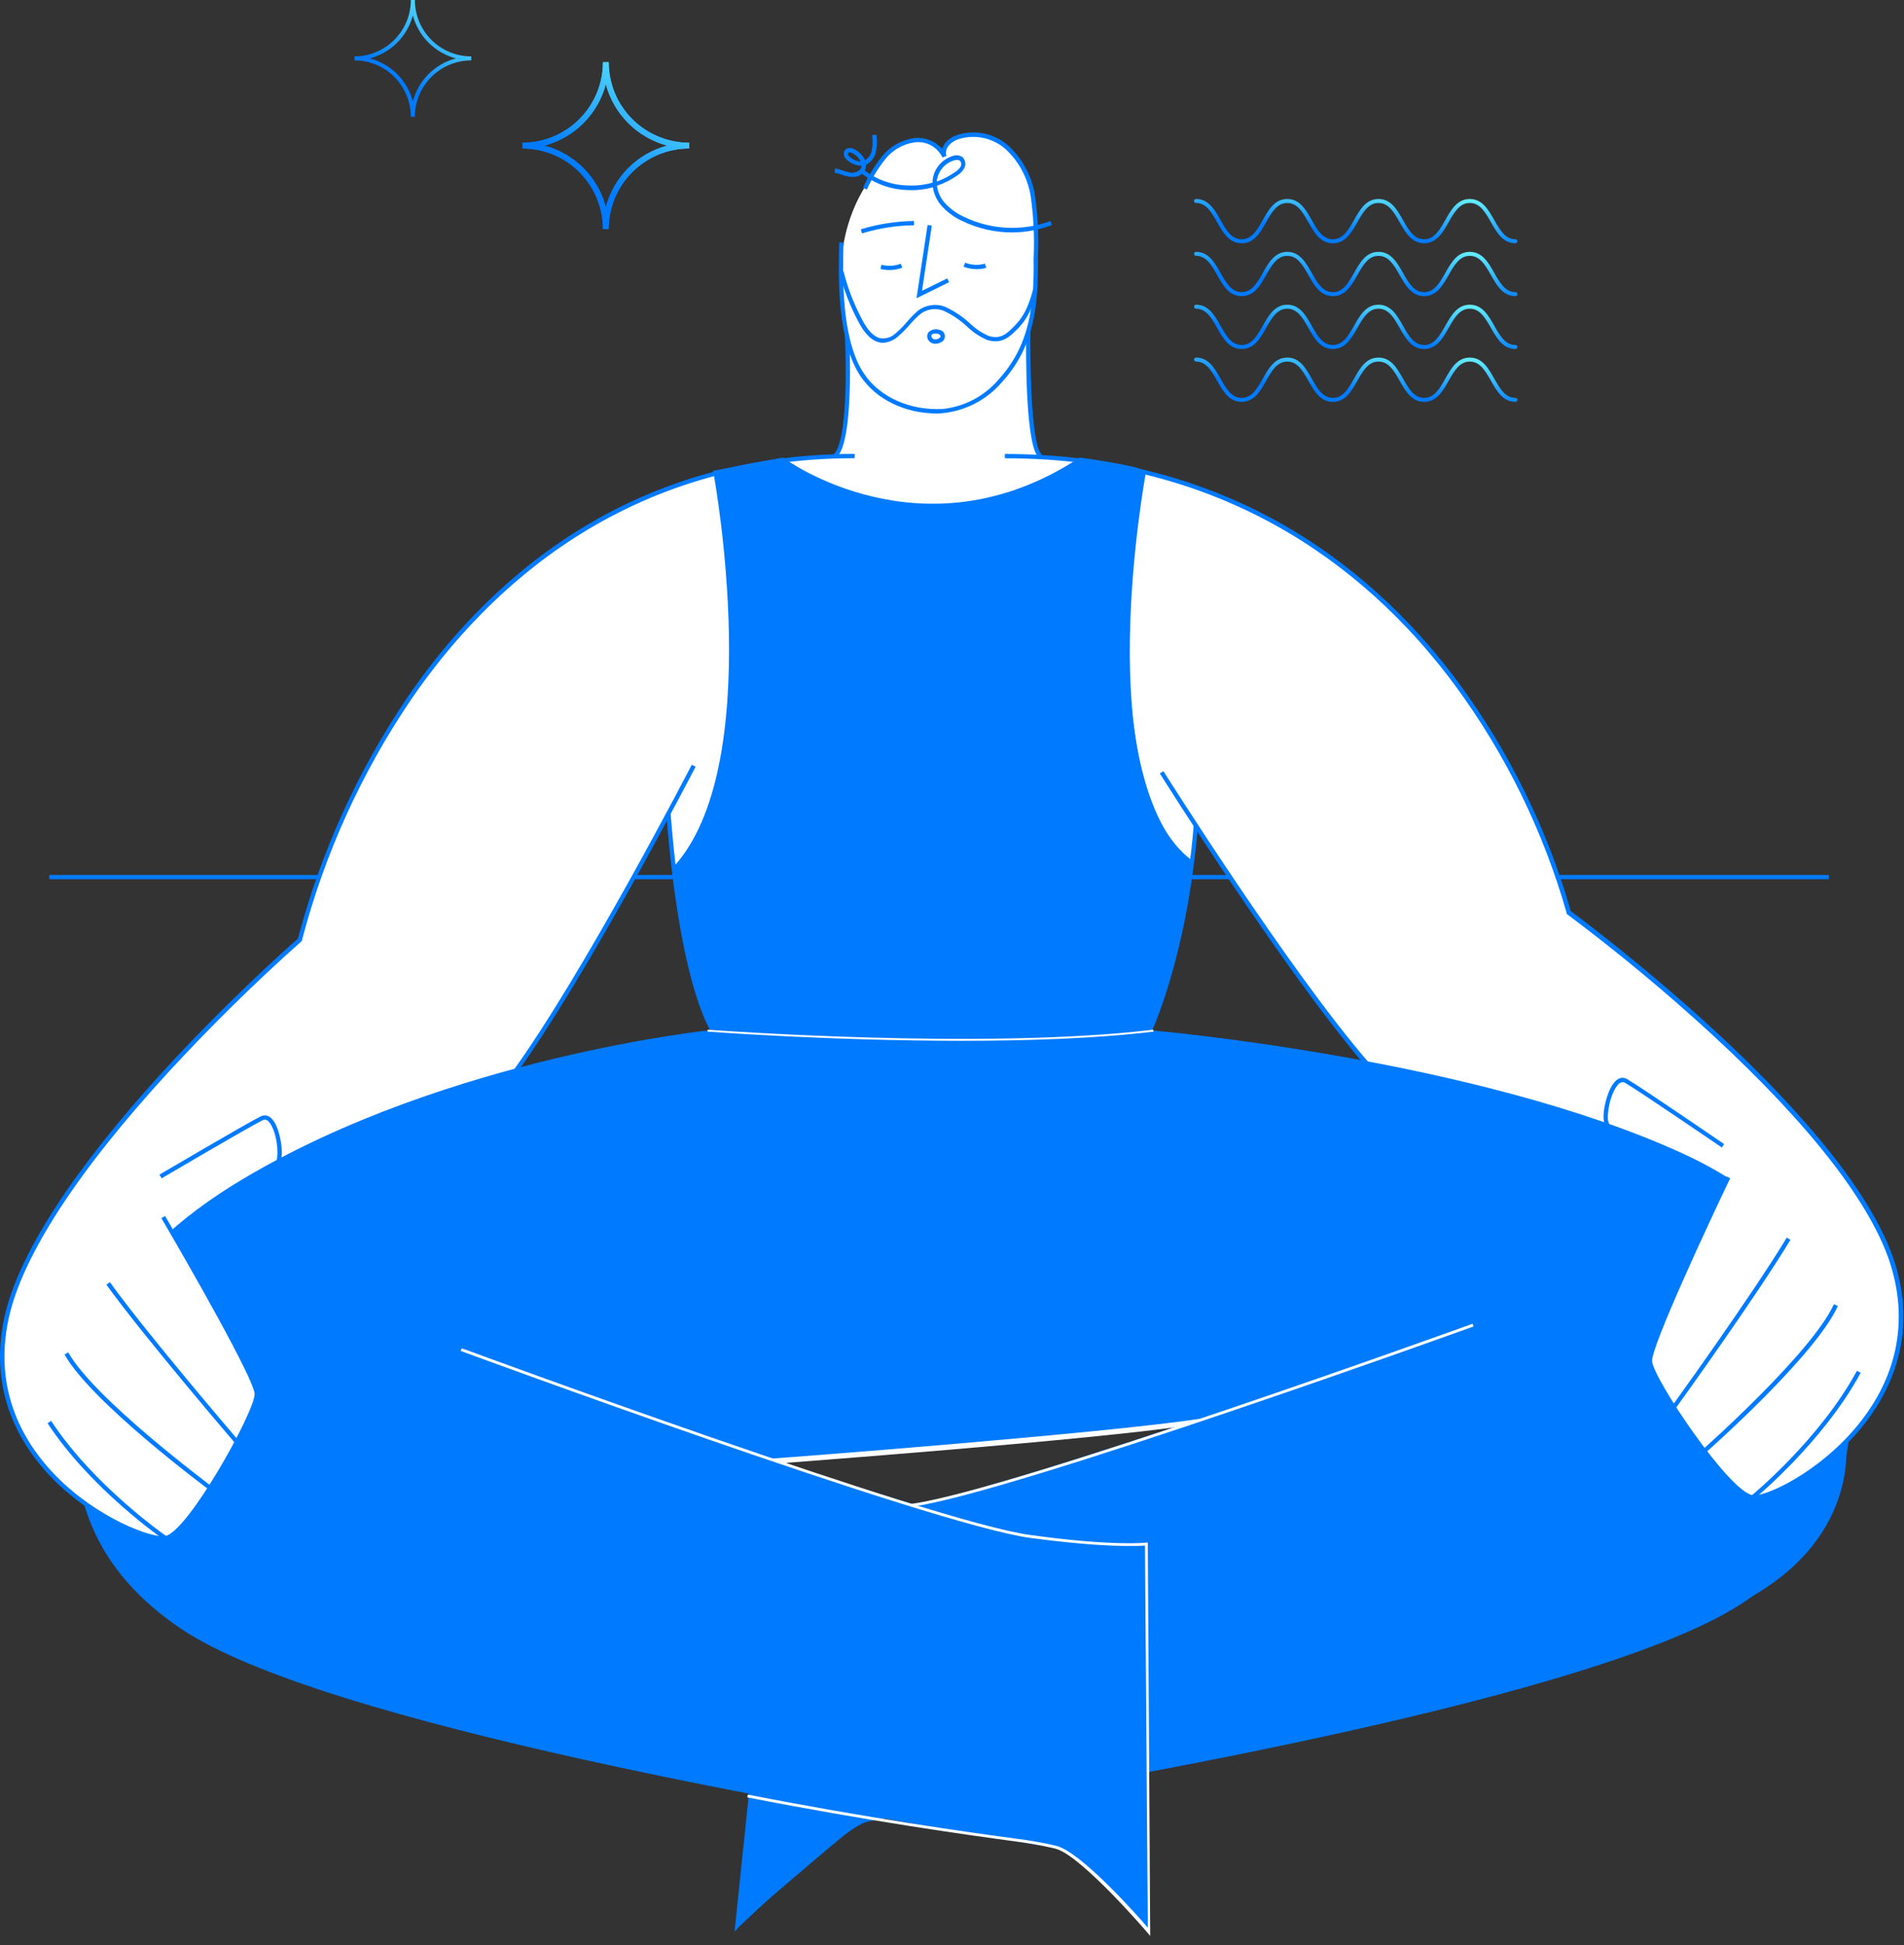 <svg xmlns="http://www.w3.org/2000/svg" width="184" height="188" viewBox="0 0 184 188" fill="none"><rect x="0" y="0" width="184" height="188" fill="#333333" stroke="none"/><path d="M167.569 114.589L131.891 102.581C128.412 99.037 119.568 85.974 115.581 79.885L115.033 83.337L65.879 88.105C65.002 84.072 64.637 80.214 64.564 78.789C59.303 89.311 52.727 99.43 50.097 103.175L27.465 134.465L17.163 151.288L8.231 145.37C-2.861 136.952 -0.117 126.19 2.641 121.861C6.718 112.172 21.949 97.11 29.054 90.79C34.534 71.062 44.398 59.719 53.275 53.143C60.377 47.883 69.57 45.389 73.279 44.8L80.791 43.964C81.795 43.214 82.073 36.731 82.086 33.583C81.82 33.005 81.289 30.73 81.289 26.251C81.289 21.772 83.228 18.368 84.198 17.225C87.067 11.902 90.122 13.506 91.291 14.974C90.945 14.243 91.908 13.021 94.14 13.021C98.025 13.261 99.44 16.927 99.878 19.656C100.316 22.386 100.017 25.992 100.057 27.606C100.089 28.897 99.619 31.292 99.38 32.328C99.109 39.006 99.998 42.961 100.477 44.103L167.569 113.023V114.589Z" fill="white"></path><path d="M178.376 139.318L166.882 114.051C146.905 102.553 111.016 99.798 111.016 99.798C113.128 94.573 114.525 89.088 115.169 83.489C105.205 74.674 110.449 45.715 110.449 45.715C108.89 45.093 104.39 44.503 104.39 44.503C100.082 47.266 95.108 48.813 89.993 48.982C84.902 49.201 79.897 47.614 75.86 44.503C73.636 44.784 71.43 45.189 69.251 45.715C72.148 67.594 69.493 73.991 68.931 76.773C68.166 80.63 65.158 84.128 65.158 84.128C65.626 93.662 69.047 99.798 69.047 99.798C69.047 99.798 67.235 99.737 49.676 103.743C29.424 108.36 17.18 118.723 17.18 118.723C17.18 118.723 4.43 131.721 8.483 145.671C12.537 159.622 35.064 164.349 38.947 165.473C42.83 166.597 72.599 173.12 72.599 173.12L71.244 186.145C71.244 186.145 82.293 176.646 82.998 176.228C83.74 175.882 84.52 175.627 85.322 175.467C85.322 175.467 100.595 178.079 102.81 178.586C105.024 179.093 110.735 186.15 110.735 186.15L111.011 171.093C151.768 162.503 155.161 161.407 167.956 155.004C179.858 149.06 178.376 139.318 178.376 139.318ZM88.192 145.589L75.221 141.236L114.987 137.743L102.584 141.759L88.192 145.589Z" fill="#007AFF"></path><path d="M70.986 186.69L75.161 146.53H75.371C75.403 146.53 78.521 146.877 86.535 145.797C96.041 144.513 141.227 128.387 141.684 128.227L141.822 128.613C141.365 128.778 96.135 144.916 86.59 146.205C79.579 147.152 76.345 147.02 75.53 146.96L71.51 185.588C73.426 183.764 81.308 176.348 83.654 175.67C84.078 175.555 86.034 175.224 89.272 174.679C105.476 171.951 154.815 163.659 168.408 154.425C173.883 150.712 177.033 146.133 178.052 140.425C179.666 131.395 178.261 119.103 162.426 111.847C142.373 102.668 111.309 99.99 111 99.968L111.033 99.555C111.347 99.582 142.483 102.26 162.597 111.472C178.674 118.838 180.095 131.307 178.459 140.502C177.418 146.32 174.208 150.971 168.639 154.767C154.958 164.056 105.57 172.359 89.327 175.086C86.215 175.61 84.155 175.957 83.753 176.073C81.236 176.783 71.477 186.161 71.383 186.254L70.986 186.69Z" fill="#007AFF"></path><path d="M90.545 39.963C87.478 39.963 84.691 38.619 83.17 36.371C80.852 32.949 81.022 26.558 81.1 23.484V23.429H81.513V23.484C81.43 26.514 81.265 32.817 83.506 36.129C85.049 38.404 87.973 39.704 91.129 39.523C93.225 39.293 95.155 38.27 96.521 36.663C99.446 33.418 99.975 29.721 99.886 24.806H100.3C100.388 29.825 99.842 33.622 96.83 36.927C95.388 38.614 93.357 39.687 91.151 39.925C90.953 39.95 90.751 39.963 90.545 39.963Z" fill="#007AFF"></path><path d="M88.572 28.822L89.641 21.742L90.048 21.808L89.101 28.106L91.541 26.905L91.717 27.274L88.572 28.822Z" fill="#007AFF"></path><path d="M85.956 26.1C85.663 26.099 85.37 26.062 85.086 25.99L85.191 25.588C85.805 25.748 86.453 25.713 87.047 25.488L87.195 25.874C86.799 26.023 86.379 26.099 85.956 26.1Z" fill="#007AFF"></path><path d="M94.388 26.012C93.952 26.016 93.519 25.934 93.115 25.77L93.275 25.39C93.883 25.629 94.552 25.662 95.181 25.483L95.313 25.875C95.014 25.97 94.701 26.017 94.388 26.012Z" fill="#007AFF"></path><path d="M97.831 22.464C96.158 22.469 94.506 22.092 93 21.362C92.226 21.012 91.533 20.503 90.968 19.869C90.536 19.367 90.254 18.754 90.153 18.1C89.35 18.323 88.517 18.412 87.685 18.364C85.976 18.317 84.334 17.687 83.031 16.579L83.307 16.271C84.545 17.306 86.099 17.889 87.713 17.924C88.527 17.967 89.342 17.874 90.125 17.648C90.125 17.576 90.125 17.505 90.125 17.433C90.181 16.895 90.394 16.384 90.737 15.966C91.081 15.547 91.541 15.239 92.059 15.081C92.21 15.021 92.373 14.997 92.535 15.012C92.696 15.028 92.852 15.081 92.989 15.169C93.136 15.297 93.237 15.471 93.275 15.662C93.312 15.854 93.286 16.052 93.199 16.227C93.044 16.522 92.812 16.77 92.527 16.943C91.918 17.374 91.25 17.713 90.544 17.951C90.623 18.552 90.875 19.117 91.271 19.576C91.802 20.166 92.449 20.638 93.171 20.965C94.465 21.587 95.87 21.942 97.303 22.011C98.736 22.079 100.169 21.858 101.515 21.362L101.659 21.747C100.436 22.213 99.139 22.455 97.831 22.464ZM92.494 15.455C92.389 15.457 92.285 15.474 92.185 15.505C91.745 15.639 91.354 15.9 91.06 16.254C90.766 16.609 90.583 17.042 90.533 17.499V17.544C91.158 17.323 91.749 17.017 92.29 16.634C92.517 16.501 92.707 16.311 92.841 16.084C92.886 15.995 92.902 15.893 92.888 15.795C92.873 15.696 92.828 15.604 92.758 15.533C92.681 15.478 92.588 15.45 92.494 15.455Z" fill="#007AFF"></path><path d="M85.345 33.13C85.223 33.131 85.101 33.118 84.981 33.091C83.88 32.849 83.197 31.559 82.91 31.003L82.867 30.92C82.102 29.457 81.512 27.91 81.109 26.309L81.512 26.204C81.904 27.774 82.481 29.293 83.23 30.727L83.274 30.816C83.533 31.317 84.144 32.469 85.07 32.689C85.331 32.726 85.598 32.705 85.85 32.627C86.103 32.549 86.334 32.416 86.529 32.237C86.923 31.897 87.291 31.529 87.631 31.135C87.959 30.742 88.316 30.374 88.699 30.033C89.061 29.757 89.487 29.576 89.937 29.505C90.386 29.433 90.847 29.475 91.277 29.626C92.175 30.029 93.001 30.576 93.722 31.245C94.248 31.754 94.86 32.166 95.529 32.463C96.713 32.838 97.308 32.237 98.002 31.538C98.696 30.838 99.285 30.044 99.819 28.028L100.216 28.133C99.665 30.248 98.966 31.157 98.294 31.829C97.622 32.502 96.829 33.306 95.402 32.854C94.68 32.545 94.021 32.106 93.458 31.559C92.773 30.919 91.988 30.396 91.134 30.011C90.767 29.877 90.373 29.839 89.987 29.899C89.602 29.96 89.238 30.118 88.93 30.358C88.565 30.677 88.222 31.021 87.906 31.389C87.548 31.805 87.16 32.193 86.744 32.551C86.353 32.892 85.862 33.095 85.345 33.13Z" fill="#007AFF"></path><path d="M83.301 22.558L83.186 22.161C84.855 21.654 86.586 21.384 88.33 21.356V21.77C86.625 21.792 84.932 22.058 83.301 22.558Z" fill="#007AFF"></path><path d="M82.359 17.097C82.239 17.098 82.119 17.087 82.001 17.064C81.76 17.016 81.522 16.949 81.29 16.866C81.078 16.79 80.861 16.729 80.641 16.684L80.712 16.276C80.954 16.324 81.191 16.39 81.423 16.475C81.634 16.552 81.852 16.613 82.073 16.657C82.262 16.709 82.462 16.708 82.65 16.653C82.839 16.599 83.009 16.493 83.141 16.348C83.207 16.248 83.245 16.132 83.251 16.012H83.086C82.711 15.979 82.354 15.839 82.056 15.61C81.889 15.512 81.747 15.376 81.643 15.213C81.577 15.11 81.541 14.991 81.541 14.869C81.541 14.746 81.577 14.627 81.643 14.524C81.891 14.188 82.365 14.276 82.745 14.524C83.082 14.727 83.359 15.019 83.543 15.367L83.593 15.483C83.883 15.304 84.101 15.029 84.21 14.706C84.344 14.165 84.367 13.603 84.276 13.053L84.689 13.015C84.788 13.631 84.758 14.262 84.601 14.866C84.446 15.328 84.115 15.71 83.681 15.929C83.696 16.169 83.632 16.407 83.499 16.607C83.365 16.778 83.191 16.912 82.992 16.998C82.792 17.083 82.575 17.118 82.359 17.097ZM82.111 14.728C82.087 14.725 82.062 14.728 82.039 14.737C82.016 14.746 81.996 14.759 81.979 14.778C81.959 14.813 81.949 14.853 81.949 14.893C81.949 14.934 81.959 14.974 81.979 15.009C82.057 15.117 82.156 15.207 82.271 15.274C82.506 15.455 82.786 15.569 83.081 15.604H83.163C83.157 15.583 83.148 15.562 83.136 15.544C82.986 15.26 82.758 15.025 82.48 14.866C82.378 14.791 82.259 14.744 82.133 14.728H82.111Z" fill="#007AFF"></path><path d="M100.309 24.811H99.896C99.979 22.822 99.876 20.83 99.588 18.861C99.295 17.175 98.467 15.629 97.225 14.453C96.606 13.893 95.85 13.507 95.033 13.334C94.217 13.161 93.369 13.206 92.576 13.467C92.219 13.592 91.901 13.81 91.656 14.1C91.547 14.234 91.473 14.392 91.439 14.561C91.406 14.73 91.414 14.905 91.464 15.07L91.078 15.219C90.843 14.727 90.46 14.322 89.983 14.059C89.506 13.796 88.959 13.689 88.418 13.753C87.295 13.904 86.273 14.482 85.565 15.367C84.843 16.273 84.24 17.268 83.769 18.326L83.4 18.144C83.884 17.053 84.505 16.029 85.251 15.098C86.03 14.13 87.153 13.5 88.385 13.34C88.882 13.293 89.382 13.363 89.847 13.546C90.311 13.729 90.725 14.019 91.056 14.392C91.111 14.193 91.203 14.007 91.326 13.841C91.618 13.491 91.998 13.224 92.428 13.07C93.29 12.775 94.216 12.718 95.109 12.904C96.001 13.09 96.827 13.513 97.5 14.128C98.809 15.362 99.686 16.985 100.001 18.756C100.292 20.76 100.395 22.787 100.309 24.811Z" fill="#007AFF"></path><path d="M80.811 44.238L80.547 43.918C81.902 42.772 81.792 35.235 81.648 32.431H82.061C82.073 32.827 82.601 42.723 80.811 44.238Z" fill="#007AFF"></path><path d="M100.452 44.254C99.075 43.439 99.141 33.902 99.168 32.001H99.581C99.521 36.315 99.758 43.362 100.683 43.896L100.452 44.254Z" fill="#007AFF"></path><path d="M44.335 130.948C44.335 130.948 89.889 147.229 99.528 148.53C107.674 149.632 110.742 149.262 110.742 149.262V186.15C110.742 186.15 104.975 179.152 102.381 178.436C99.787 177.72 33.793 168.172 17.561 157.158C14.009 154.75 9.173 150.546 7.829 143.026C6.293 134.441 8.127 123.422 23.57 114.221C43.58 102.276 69.026 99.797 69.026 99.797C69.026 99.797 94.714 102.43 111.017 99.797" fill="#007AFF"></path><path d="M111.017 186.921L110.527 186.326C110.471 186.254 104.787 179.384 102.303 178.684C101.907 178.568 99.852 178.227 96.741 177.703C80.509 174.948 31.11 166.684 17.429 157.367C11.838 153.576 8.616 148.899 7.575 143.042C5.477 131.268 10.819 121.483 23.454 113.957C43.282 102.133 68.761 99.538 69.014 99.516C69.268 99.494 94.901 102.111 110.989 99.516L111.077 100.067C94.923 102.667 69.273 100.067 69.014 100.067C68.755 100.067 43.475 102.673 23.735 114.43C11.315 121.83 6.066 131.422 8.121 142.948C9.134 148.634 12.279 153.202 17.737 156.904C31.336 166.133 80.647 174.425 96.851 177.147C100.089 177.698 102.044 178.023 102.469 178.138C104.699 178.772 109.023 183.648 110.482 185.384V149.571C109.524 149.632 106.269 149.72 99.505 148.811C89.95 147.521 44.714 131.378 44.263 131.213L44.444 130.695C44.901 130.855 90.082 146.981 99.577 148.265C107.58 149.339 110.692 148.998 110.725 148.998L111.033 148.959L111.017 186.921Z" fill="#007AFF"></path><path d="M75.347 141.424L74.574 140.962C74.886 140.962 106.566 138.55 115.954 137.119L114.882 137.753C105.472 139.179 75.653 141.397 75.347 141.424Z" fill="white"></path><path d="M68.859 99.93C68.733 99.759 65.725 95.594 64.393 78.641L64.806 78.607C66.122 95.395 69.162 99.638 69.212 99.682L68.859 99.93Z" fill="#007AFF"></path><path d="M111.205 99.896L110.83 99.715C110.869 99.643 114.283 92.552 115.357 79.786L115.771 79.819C114.686 92.635 111.238 99.825 111.205 99.896Z" fill="#007AFF"></path><path d="M82.602 44.078C39.383 44.078 28.979 90.816 28.979 90.816C28.979 90.816 3.791 112.723 0.619 127.378C-2.554 142.034 13.562 149.125 16.002 148.635C18.442 148.144 24.815 136.42 24.815 134.712C24.815 133.004 15.782 117.632 15.782 117.632" fill="white"></path><path d="M15.722 148.867C13.904 148.867 8.914 146.795 5.092 142.916C2.085 139.853 -1.171 134.652 0.416 127.34C2.068 119.72 9.713 110.15 15.837 103.461C22.149 96.574 28.18 91.241 28.792 90.707C30.989 82.37 34.581 74.466 39.416 67.329C46.742 56.63 60.186 43.869 82.597 43.869V44.282C60.373 44.282 47.034 56.955 39.763 67.555C34.934 74.664 31.356 82.546 29.183 90.861V90.927L29.133 90.971C24.597 95.01 20.266 99.274 16.157 103.748C7.422 113.28 2.123 121.467 0.834 127.439C-0.713 134.602 2.487 139.654 5.406 142.641C9.459 146.762 14.736 148.701 15.981 148.448C18.184 148.001 24.606 136.459 24.606 134.729C24.606 133.368 18.101 121.996 15.595 117.731L15.953 117.522C16.322 118.15 25.019 132.982 25.019 134.729C25.019 136.475 18.713 148.282 16.041 148.833C15.936 148.854 15.829 148.865 15.722 148.867Z" fill="#007AFF"></path><path d="M49.819 103.869L49.488 103.626C56.428 94.039 66.755 74.111 66.854 73.907L67.223 74.1C67.119 74.299 56.797 94.254 49.819 103.869Z" fill="#007AFF"></path><path d="M15.617 113.88L15.408 113.522C15.75 113.323 23.736 108.624 25.19 107.896C25.504 107.742 26.104 107.632 26.628 108.651C27.206 109.753 27.536 112.249 26.837 112.618L26.644 112.254C26.93 112.1 26.897 110.051 26.264 108.844C25.983 108.293 25.713 108.111 25.377 108.266C23.934 108.987 15.7 113.83 15.617 113.88Z" fill="#007AFF"></path><path d="M22.716 139.467C22.633 139.368 14.085 129.412 10.279 124.155L10.615 123.913C14.41 129.158 22.947 139.098 23.03 139.197L22.716 139.467Z" fill="#007AFF"></path><path d="M20.171 143.952C19.708 143.605 8.792 135.467 6.236 130.905L6.594 130.701C9.111 135.192 20.309 143.533 20.419 143.621L20.171 143.952Z" fill="#007AFF"></path><path d="M15.887 148.833C15.815 148.783 8.782 143.935 4.596 137.549L4.943 137.323C9.085 143.637 16.046 148.442 16.118 148.491L15.887 148.833Z" fill="#007AFF"></path><path d="M97.076 44.078C140.946 44.078 151.603 88.188 151.603 88.188C151.603 88.188 178.542 107.896 182.937 122.238C187.332 136.579 171.872 144.993 169.399 144.712C166.926 144.431 159.611 133.279 159.485 131.577C159.358 129.874 167.052 113.775 167.052 113.775" fill="white"></path><path d="M169.509 144.922H169.36C166.656 144.613 159.386 133.274 159.243 131.6C159.099 129.925 166.513 114.349 166.827 113.693L167.201 113.87C165.064 118.332 159.54 130.211 159.656 131.561C159.799 133.285 167.141 144.233 169.404 144.509C170.66 144.657 175.76 142.305 179.451 137.831C182.127 134.608 184.87 129.297 182.728 122.305C180.938 116.476 174.973 108.762 165.466 99.996C160.996 95.886 156.322 92.004 151.46 88.365L151.4 88.321V88.244C149.148 80.328 145.498 72.879 140.621 66.25C133.224 56.233 119.691 44.288 97.109 44.288V43.875C119.856 43.875 133.521 55.919 140.979 66.018C145.862 72.665 149.527 80.128 151.802 88.057C152.49 88.564 158.929 93.357 165.78 99.677C172.445 105.82 180.872 114.713 183.152 122.167C185.355 129.33 182.546 134.779 179.803 138.079C176.174 142.421 171.172 144.922 169.509 144.922Z" fill="#007AFF"></path><path d="M131.914 102.948C124.17 93.956 112.191 74.943 112.086 74.75L112.433 74.529C112.554 74.722 124.517 93.714 132.261 102.678L131.914 102.948Z" fill="#007AFF"></path><path d="M166.404 110.905C166.327 110.85 158.44 105.467 157.041 104.646C156.738 104.47 156.429 104.646 156.115 105.164C155.399 106.349 155.223 108.365 155.504 108.542L155.284 108.889C154.612 108.475 155.113 106.029 155.763 104.949C156.358 103.969 156.947 104.117 157.25 104.294C158.649 105.115 166.299 110.354 166.613 110.564L166.404 110.905Z" fill="#007AFF"></path><path d="M161.915 136.127L161.584 135.885C161.661 135.78 169.328 125.158 172.671 119.609L173.024 119.824C169.669 125.384 161.997 136.023 161.915 136.127Z" fill="#007AFF"></path><path d="M164.827 140.393L164.557 140.085C164.661 139.991 175.115 130.718 177.225 126.046L177.605 126.217C175.457 130.983 165.262 140.018 164.827 140.393Z" fill="#007AFF"></path><path d="M169.511 144.872L169.252 144.547C169.318 144.497 175.861 139.12 179.452 132.48L179.816 132.673C176.181 139.389 169.577 144.817 169.511 144.872Z" fill="#007AFF"></path><path d="M90.397 33.219H90.276C90.154 33.204 90.038 33.161 89.935 33.093C89.833 33.025 89.748 32.934 89.687 32.828C89.623 32.711 89.594 32.578 89.606 32.446C89.618 32.313 89.669 32.187 89.753 32.084C89.891 31.962 90.058 31.879 90.238 31.843C90.418 31.807 90.604 31.82 90.778 31.88C90.913 31.9 91.038 31.964 91.134 32.062C91.23 32.161 91.291 32.288 91.308 32.424C91.325 32.56 91.297 32.698 91.228 32.817C91.159 32.935 91.053 33.028 90.926 33.081C90.765 33.173 90.583 33.221 90.397 33.219ZM90.397 32.233C90.27 32.222 90.144 32.261 90.045 32.343C90.018 32.383 90.003 32.431 90.003 32.48C90.003 32.529 90.018 32.578 90.045 32.618C90.075 32.668 90.116 32.71 90.164 32.742C90.213 32.773 90.268 32.793 90.326 32.8C90.462 32.813 90.599 32.782 90.717 32.712C90.811 32.657 90.91 32.563 90.899 32.475C90.888 32.387 90.722 32.288 90.656 32.266C90.572 32.242 90.485 32.231 90.397 32.233Z" fill="#007AFF"></path><path d="M92.93 100.59C80.248 100.59 68.565 99.715 68.367 99.7L68.394 99.516C68.656 99.534 94.922 101.5 111.443 99.516L111.485 99.7C105.959 100.365 99.316 100.59 92.93 100.59Z" fill="white"></path><path d="M111.154 187.099L110.906 186.801C110.851 186.729 104.574 179.425 102.073 178.687C101.737 178.593 100.434 178.278 98.402 178.002C93.269 177.313 83.973 176.001 72.22 173.709L72.269 173.439C84.012 175.731 93.296 177.043 98.452 177.732C100.572 178.013 101.815 178.323 102.167 178.417C104.497 179.073 109.783 184.944 110.923 186.3L110.648 149.373C109.926 149.428 106.638 149.582 99.549 148.629C90.01 147.34 44.981 130.724 44.523 130.564L44.617 130.3C45.069 130.465 90.076 147.07 99.588 148.353C107.618 149.455 110.736 149.092 110.769 149.086H110.923L111.154 187.099Z" fill="white"></path><path d="M65.137 84.133C74.599 74.216 69.229 45.72 69.229 45.72L75.596 44.508C75.596 44.508 89.007 54.585 104.396 44.508C104.396 44.508 109.623 45.219 110.455 45.72C110.455 45.72 104.732 75.935 115.175 83.494" fill="#007AFF"></path><path d="M65.336 84.32L64.939 83.94C74.192 74.216 69.015 46.056 68.96 45.769L68.91 45.499L75.663 44.216L75.762 44.287C75.894 44.387 89.207 54.128 104.248 44.287L104.337 44.232H104.436C104.986 44.309 109.74 44.965 110.593 45.483L110.753 45.582L110.72 45.769C110.665 46.072 105.152 75.896 115.336 83.274L115.011 83.72C110.604 80.524 108.451 73.141 108.622 61.77C108.731 56.441 109.239 51.127 110.142 45.874C108.278 45.372 106.38 45.004 104.463 44.772C89.824 54.293 76.809 45.67 75.531 44.772L69.549 45.913C70.4 50.955 70.888 56.051 71.009 61.163C71.224 72.365 69.313 80.144 65.336 84.32Z" fill="#007AFF"></path><path d="M88.139 145.616L88.1 145.337C97.728 144.033 141.867 128.094 142.313 127.932L142.408 128.195C141.956 128.357 97.789 144.296 88.139 145.616Z" fill="white"></path><path d="M30.817 84.558H4.766V84.971H30.817V84.558Z" fill="#007AFF"></path><path d="M176.741 84.558H150.689V84.971H176.741V84.558Z" fill="#007AFF"></path><path d="M118.91 84.558H114.961V84.971H118.91V84.558Z" fill="#007AFF"></path><path d="M65.303 84.558H61.353V84.971H65.303V84.558Z" fill="#007AFF"></path><path d="M58.821 6.011H58.268C58.265 8.075 57.444 10.053 55.985 11.513C54.525 12.973 52.547 13.794 50.482 13.797V14.35C52.547 14.351 54.526 15.172 55.986 16.632C57.446 18.091 58.267 20.071 58.268 22.136H58.821C58.823 20.071 59.644 18.091 61.103 16.632C62.563 15.172 64.543 14.351 66.607 14.35V13.797C64.543 13.795 62.563 12.974 61.103 11.515C59.644 10.055 58.823 8.075 58.821 6.011V6.011ZM58.545 20.001C58.166 18.579 57.418 17.282 56.377 16.241C55.336 15.2 54.039 14.452 52.617 14.073C54.039 13.694 55.336 12.946 56.377 11.905C57.418 10.864 58.166 9.567 58.545 8.145C58.924 9.567 59.672 10.864 60.713 11.905C61.754 12.946 63.05 13.694 64.473 14.073C63.05 14.452 61.754 15.2 60.713 16.241C59.672 17.282 58.924 18.579 58.545 20.001Z" fill="url(#paint0_linear_1197_7817)"></path><path d="M58.825 6.011H58.272C58.269 8.075 57.448 10.053 55.989 11.513C54.529 12.973 52.55 13.794 50.486 13.797V14.35C52.551 14.351 54.53 15.172 55.99 16.632C57.45 18.091 58.271 20.071 58.272 22.136H58.825C58.827 20.071 59.647 18.091 61.107 16.632C62.567 15.172 64.547 14.351 66.611 14.35V13.797C64.547 13.795 62.567 12.974 61.107 11.515C59.647 10.055 58.827 8.075 58.825 6.011V6.011ZM58.549 20.001C58.169 18.579 57.422 17.282 56.381 16.241C55.34 15.2 54.043 14.452 52.621 14.073C54.043 13.694 55.34 12.946 56.381 11.905C57.422 10.864 58.169 9.567 58.549 8.145C58.928 9.567 59.676 10.864 60.717 11.905C61.757 12.946 63.054 13.694 64.477 14.073C63.054 14.452 61.757 15.2 60.717 16.241C59.676 17.282 58.928 18.579 58.549 20.001Z" fill="url(#paint1_linear_1197_7817)"></path><path d="M40.091 0H39.704C39.702 1.445 39.127 2.83 38.105 3.852C37.084 4.873 35.699 5.448 34.254 5.45V5.837C35.699 5.838 37.085 6.413 38.107 7.435C39.129 8.457 39.703 9.842 39.704 11.287H40.091C40.092 9.842 40.667 8.457 41.688 7.435C42.71 6.413 44.096 5.838 45.541 5.837V5.45C44.096 5.449 42.71 4.875 41.688 3.853C40.667 2.831 40.092 1.445 40.091 0V0ZM39.898 9.793C39.632 8.798 39.109 7.89 38.38 7.161C37.651 6.433 36.744 5.909 35.748 5.644C36.744 5.378 37.651 4.855 38.38 4.126C39.109 3.398 39.632 2.49 39.898 1.494C40.163 2.49 40.687 3.398 41.415 4.126C42.144 4.855 43.051 5.378 44.047 5.644C43.051 5.909 42.144 6.433 41.415 7.161C40.687 7.89 40.163 8.798 39.898 9.793Z" fill="url(#paint2_linear_1197_7817)"></path><path d="M146.45 28.235C145.46 28.235 144.951 27.338 144.413 26.387C143.843 25.382 143.254 24.343 142.039 24.343C140.824 24.343 140.235 25.382 139.666 26.387C139.127 27.337 138.618 28.235 137.627 28.235C136.638 28.235 136.129 27.338 135.591 26.387C135.022 25.382 134.433 24.343 133.218 24.343C132.004 24.343 131.415 25.382 130.846 26.387C130.307 27.337 129.799 28.235 128.808 28.235C127.819 28.235 127.31 27.338 126.772 26.387C126.203 25.382 125.615 24.343 124.4 24.343C123.186 24.343 122.597 25.382 122.028 26.387C121.49 27.337 120.982 28.235 119.993 28.235C119.004 28.235 118.495 27.338 117.957 26.387C117.388 25.382 116.8 24.343 115.585 24.343C115.479 24.343 115.393 24.429 115.393 24.536C115.393 24.642 115.479 24.729 115.585 24.729C116.574 24.729 117.083 25.626 117.621 26.577C118.19 27.582 118.778 28.621 119.992 28.621C121.207 28.621 121.795 27.582 122.364 26.577C122.902 25.626 123.411 24.729 124.4 24.729C125.389 24.729 125.898 25.626 126.436 26.577C127.005 27.582 127.594 28.621 128.808 28.621C130.023 28.621 130.612 27.582 131.181 26.577C131.72 25.626 132.228 24.729 133.218 24.729C134.208 24.729 134.717 25.627 135.255 26.578C135.824 27.582 136.413 28.621 137.627 28.621C138.843 28.621 139.432 27.582 140.001 26.577C140.54 25.626 141.049 24.729 142.039 24.729C143.029 24.729 143.538 25.626 144.077 26.577C144.646 27.582 145.235 28.621 146.45 28.621C146.557 28.621 146.643 28.535 146.643 28.428C146.643 28.322 146.557 28.235 146.45 28.235Z" fill="url(#paint3_linear_1197_7817)"></path><path d="M115.584 19.619C116.573 19.619 117.081 20.517 117.619 21.468C118.188 22.472 118.777 23.512 119.991 23.512C121.205 23.512 121.794 22.473 122.362 21.468C122.901 20.518 123.409 19.62 124.398 19.62C125.388 19.62 125.896 20.518 126.435 21.468C127.004 22.473 127.592 23.512 128.806 23.512C130.022 23.512 130.611 22.473 131.18 21.468C131.718 20.517 132.227 19.619 133.216 19.619C134.206 19.619 134.715 20.517 135.254 21.468C135.823 22.473 136.411 23.511 137.625 23.511C138.841 23.511 139.43 22.472 140 21.467C140.538 20.517 141.047 19.619 142.037 19.619C143.028 19.619 143.537 20.517 144.075 21.467C144.645 22.472 145.234 23.511 146.449 23.511C146.555 23.511 146.641 23.424 146.641 23.318C146.641 23.212 146.555 23.125 146.449 23.125C145.458 23.125 144.949 22.227 144.411 21.277C143.841 20.272 143.252 19.233 142.037 19.233C140.822 19.233 140.233 20.272 139.664 21.277C139.125 22.227 138.616 23.125 137.625 23.125C136.636 23.125 136.127 22.227 135.589 21.277C135.02 20.272 134.431 19.233 133.216 19.233C132.002 19.233 131.413 20.271 130.844 21.276C130.305 22.227 129.797 23.125 128.806 23.125C127.817 23.125 127.308 22.227 126.77 21.277C126.201 20.272 125.613 19.233 124.398 19.233C123.184 19.233 122.595 20.272 122.027 21.277C121.488 22.227 120.98 23.125 119.991 23.125C119.002 23.125 118.493 22.227 117.955 21.276C117.386 20.271 116.798 19.232 115.584 19.232C115.477 19.232 115.391 19.319 115.391 19.425C115.391 19.532 115.477 19.619 115.584 19.619Z" fill="url(#paint4_linear_1197_7817)"></path><path d="M146.45 38.453C145.46 38.453 144.951 37.555 144.413 36.605C143.843 35.6 143.254 34.56 142.039 34.56C140.824 34.56 140.235 35.599 139.666 36.604C139.127 37.555 138.618 38.453 137.627 38.453C136.638 38.453 136.129 37.555 135.591 36.605C135.022 35.6 134.433 34.56 133.218 34.56C132.004 34.56 131.415 35.599 130.846 36.604C130.307 37.555 129.799 38.453 128.808 38.453C127.819 38.453 127.31 37.555 126.772 36.605C126.203 35.6 125.615 34.56 124.4 34.56C123.186 34.56 122.597 35.6 122.028 36.605C121.49 37.555 120.982 38.453 119.993 38.453C119.004 38.453 118.495 37.555 117.957 36.604C117.388 35.6 116.8 34.56 115.585 34.56C115.479 34.56 115.393 34.647 115.393 34.754C115.393 34.86 115.479 34.946 115.585 34.946C116.574 34.946 117.083 35.844 117.621 36.794C118.19 37.799 118.778 38.839 119.992 38.839C121.207 38.839 121.795 37.8 122.364 36.794C122.902 35.844 123.411 34.946 124.4 34.946C125.389 34.946 125.898 35.844 126.436 36.794C127.005 37.799 127.594 38.839 128.808 38.839C130.023 38.839 130.612 37.8 131.181 36.794C131.72 35.844 132.228 34.946 133.218 34.946C134.208 34.946 134.717 35.844 135.255 36.795C135.824 37.8 136.413 38.839 137.627 38.839C138.843 38.839 139.432 37.8 140.001 36.794C140.54 35.844 141.049 34.946 142.039 34.946C143.029 34.946 143.538 35.844 144.077 36.794C144.646 37.799 145.235 38.839 146.45 38.839C146.557 38.839 146.643 38.752 146.643 38.646C146.643 38.539 146.557 38.453 146.45 38.453Z" fill="url(#paint5_linear_1197_7817)"></path><path d="M146.45 33.343C145.46 33.343 144.951 32.445 144.413 31.495C143.843 30.49 143.254 29.451 142.039 29.451C140.824 29.451 140.235 30.49 139.666 31.494C139.127 32.445 138.618 33.343 137.627 33.343C136.638 33.343 136.129 32.446 135.591 31.495C135.022 30.49 134.433 29.451 133.218 29.451C132.004 29.451 131.415 30.49 130.846 31.494C130.307 32.445 129.799 33.343 128.808 33.343C127.819 33.343 127.31 32.445 126.772 31.495C126.203 30.49 125.615 29.451 124.4 29.451C123.186 29.451 122.597 30.49 122.028 31.495C121.49 32.446 120.982 33.343 119.993 33.343C119.004 33.343 118.495 32.445 117.957 31.495C117.388 30.49 116.8 29.451 115.585 29.451C115.479 29.451 115.393 29.538 115.393 29.644C115.393 29.751 115.479 29.837 115.585 29.837C116.574 29.837 117.083 30.735 117.621 31.685C118.19 32.69 118.778 33.729 119.992 33.729C121.207 33.729 121.795 32.69 122.364 31.685C122.902 30.735 123.411 29.837 124.4 29.837C125.389 29.837 125.898 30.735 126.436 31.685C127.005 32.69 127.594 33.729 128.808 33.729C130.023 33.729 130.612 32.69 131.181 31.685C131.72 30.734 132.228 29.837 133.218 29.837C134.208 29.837 134.717 30.735 135.255 31.686C135.824 32.69 136.413 33.729 137.627 33.729C138.843 33.729 139.432 32.69 140.001 31.685C140.54 30.734 141.049 29.837 142.039 29.837C143.029 29.837 143.538 30.735 144.077 31.685C144.646 32.69 145.235 33.729 146.45 33.729C146.557 33.729 146.643 33.643 146.643 33.536C146.643 33.536 146.643 33.536 146.643 33.536C146.643 33.429 146.557 33.343 146.45 33.343Z" fill="url(#paint6_linear_1197_7817)"></path><defs><linearGradient id="paint0_linear_1197_7817" x1="65.455" y1="6.011" x2="52.813" y2="23.793" gradientUnits="userSpaceOnUse"><stop stop-color="#6BF6FF"></stop><stop offset="0.646" stop-color="#007AFF"></stop></linearGradient><linearGradient id="paint1_linear_1197_7817" x1="65.459" y1="6.011" x2="52.817" y2="23.793" gradientUnits="userSpaceOnUse"><stop stop-color="#6BF6FF"></stop><stop offset="0.646" stop-color="#007AFF"></stop></linearGradient><linearGradient id="paint2_linear_1197_7817" x1="44.735" y1="-6.0595e-07" x2="35.886" y2="12.447" gradientUnits="userSpaceOnUse"><stop stop-color="#6BF6FF"></stop><stop offset="0.646" stop-color="#007AFF"></stop></linearGradient><linearGradient id="paint3_linear_1197_7817" x1="144.411" y1="24.343" x2="143.726" y2="31.379" gradientUnits="userSpaceOnUse"><stop stop-color="#6BF6FF"></stop><stop offset="0.646" stop-color="#007AFF"></stop></linearGradient><linearGradient id="paint4_linear_1197_7817" x1="144.409" y1="19.232" x2="143.724" y2="26.27" gradientUnits="userSpaceOnUse"><stop stop-color="#6BF6FF"></stop><stop offset="0.646" stop-color="#007AFF"></stop></linearGradient><linearGradient id="paint5_linear_1197_7817" x1="144.411" y1="34.56" x2="143.726" y2="41.596" gradientUnits="userSpaceOnUse"><stop stop-color="#6BF6FF"></stop><stop offset="0.646" stop-color="#007AFF"></stop></linearGradient><linearGradient id="paint6_linear_1197_7817" x1="144.411" y1="29.451" x2="143.726" y2="36.487" gradientUnits="userSpaceOnUse"><stop stop-color="#6BF6FF"></stop><stop offset="0.646" stop-color="#007AFF"></stop></linearGradient></defs></svg>
